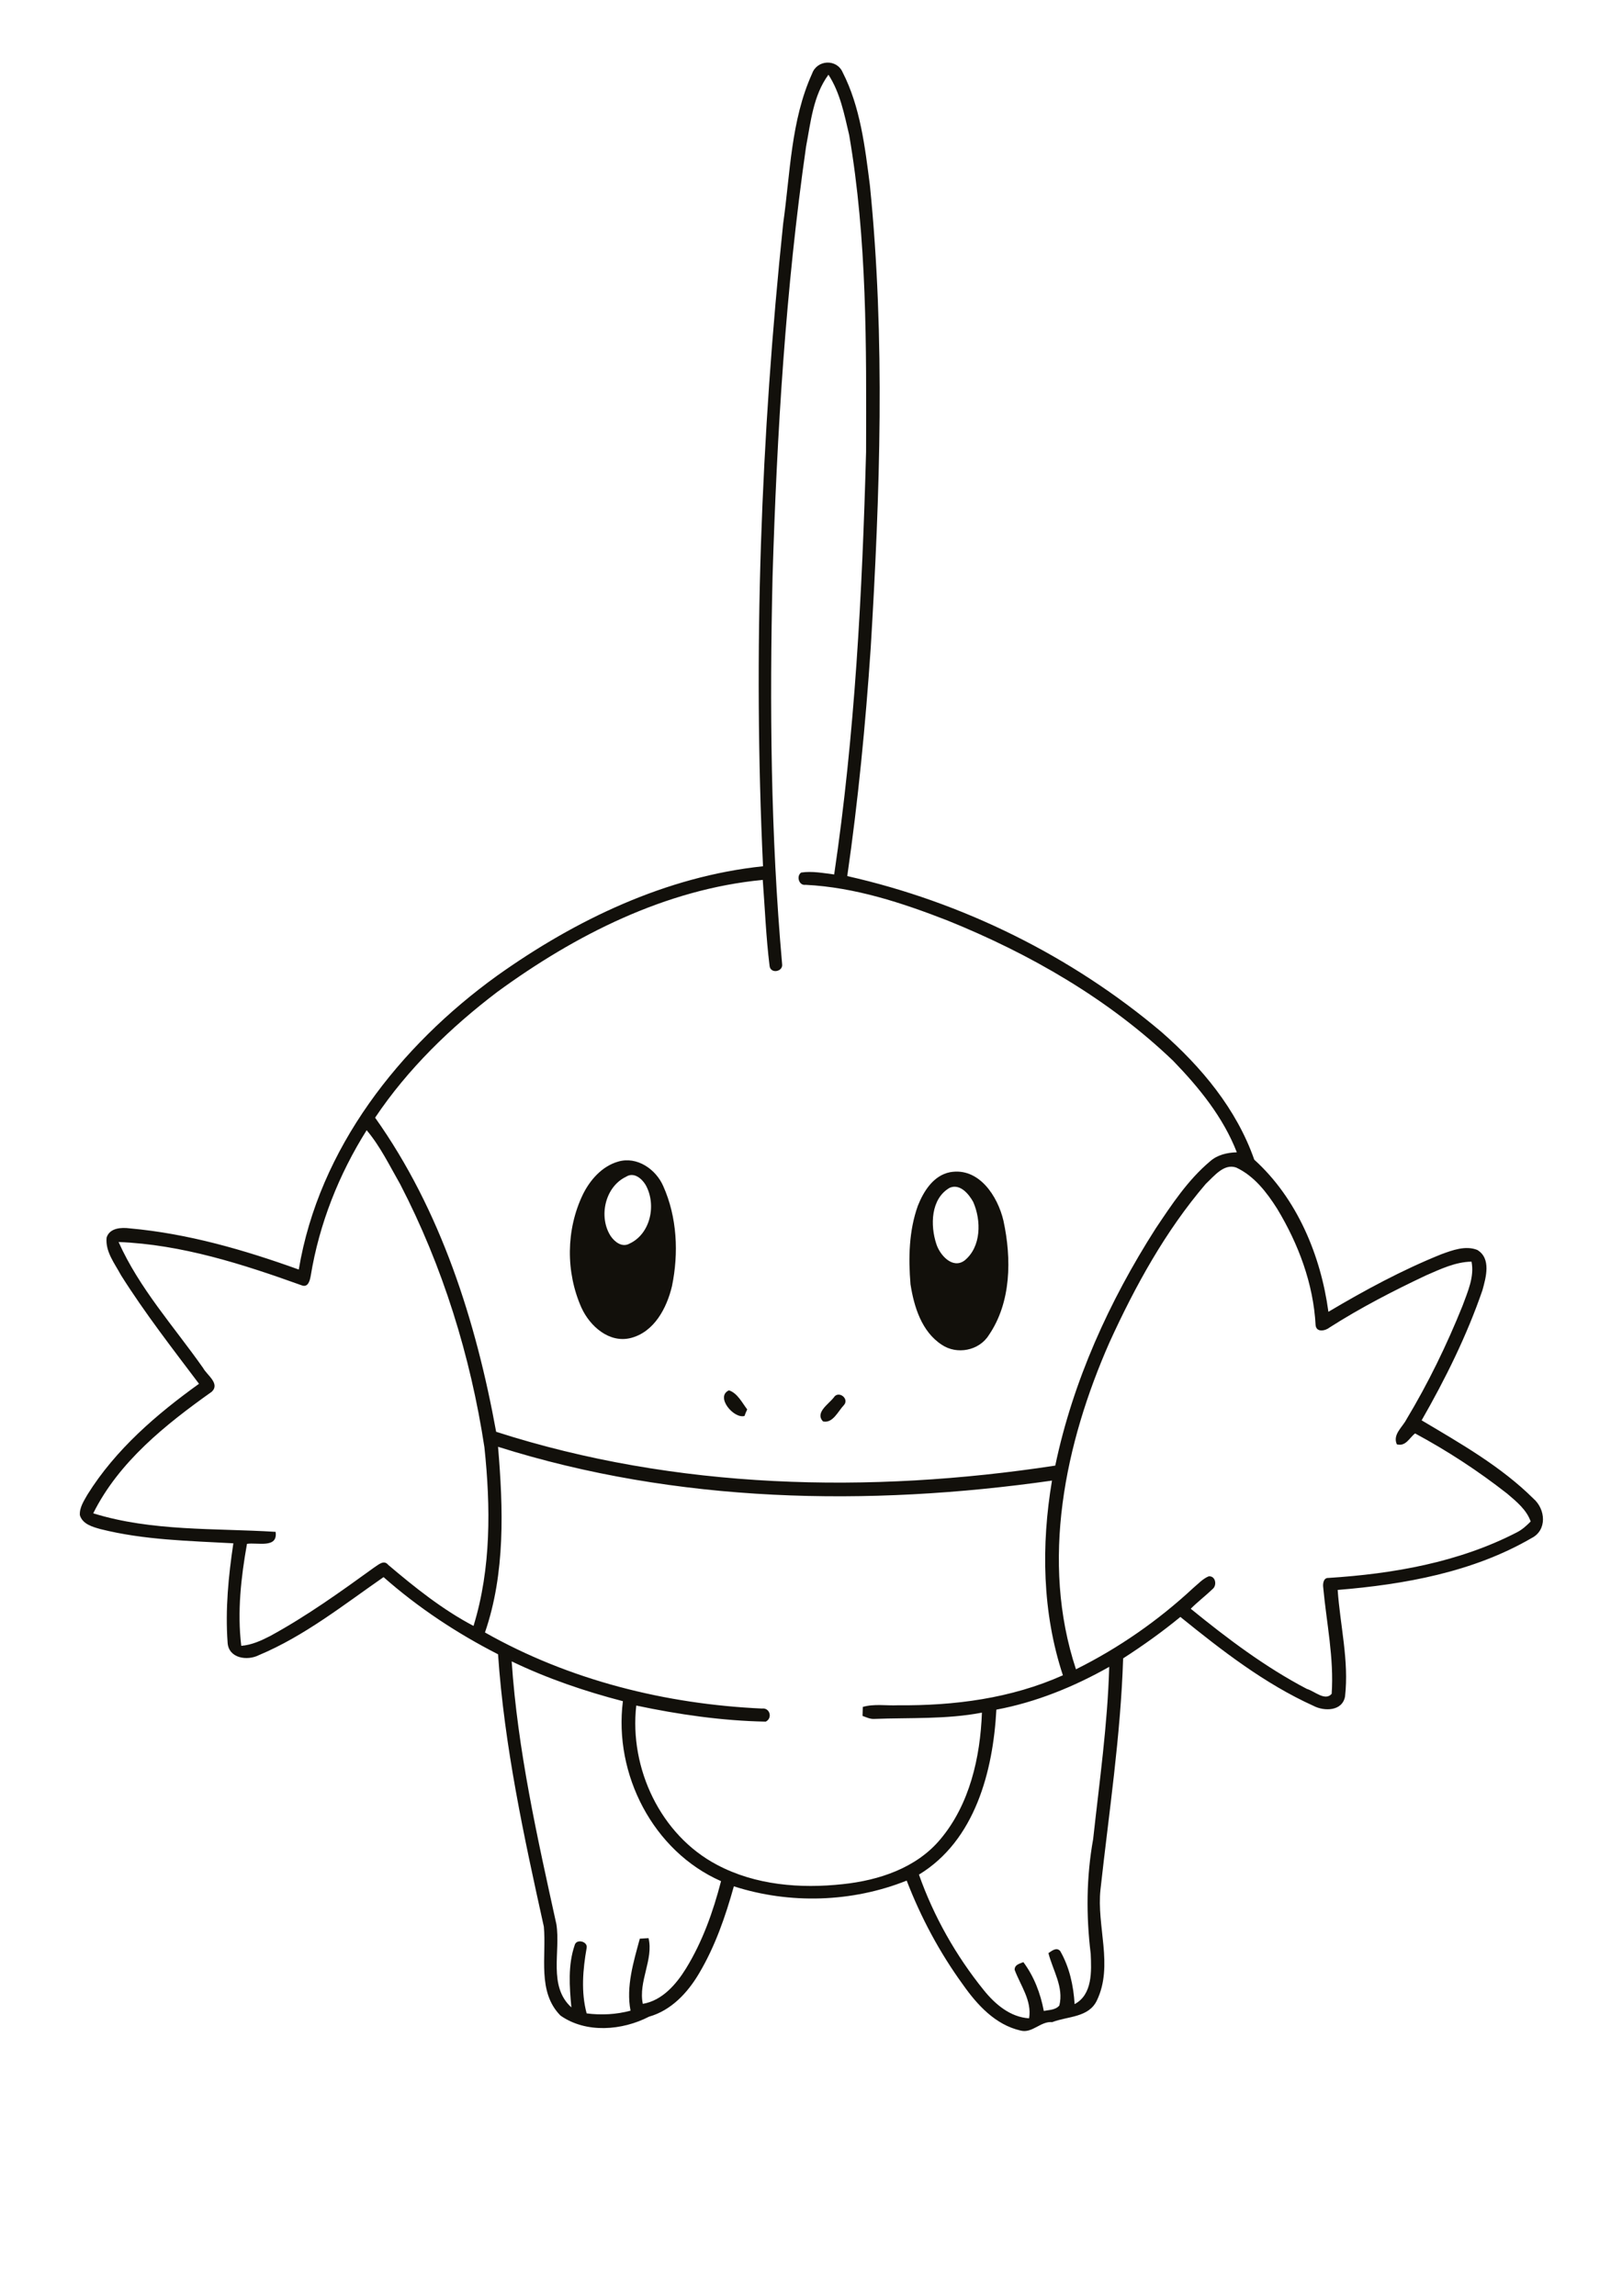 <?xml version="1.0" encoding="utf-8"?>
<!-- Generator: Adobe Illustrator 21.0.2, SVG Export Plug-In . SVG Version: 6.00 Build 0)  -->
<svg version="1.2" baseProfile="tiny" id="Layer_1" xmlns="http://www.w3.org/2000/svg" xmlns:xlink="http://www.w3.org/1999/xlink"
	 x="0px" y="0px" viewBox="0 0 595 842" overflow="scroll" xml:space="preserve">
<path fill="#12100B" d="M305.8,512.6c1.7-2.9,6,0.4,3.7,2.8c-2.1,2.2-4,6.7-7.6,5.9C298.9,518.1,303.9,515,305.8,512.6 M273.1,519.3
	c-4,1.1-10.8-7.1-5.7-9.4c3.1,1,4.8,4.5,6.7,7C273.8,517.5,273.3,518.7,273.1,519.3 M348.4,435.6c-7,4-7.2,13.8-4.9,20.7
	c1.3,4,5.9,9.2,10.3,6c6.2-5,6.2-14.7,3.2-21.5C355.4,437.9,352.2,434,348.4,435.6 M348.5,429.9c10.6-1.9,17.5,8.8,19.6,17.8
	c3,13.9,2.9,29.9-5.4,42c-3.6,5.7-11.7,7.2-17.2,3.5c-7.4-4.8-10.2-13.9-11.5-22.2c-0.8-9.6-0.6-19.6,2.7-28.8
	C338.8,436.9,342.4,431.1,348.5,429.9 M229.6,431.6c-7.7,3.7-10.1,14.7-5.6,21.7c1.5,2.2,4.2,4.3,6.9,2.8c7.8-3.6,10-14.4,5.9-21.6
	C235.4,432.2,232.5,429.7,229.6,431.6 M226.8,426c6.9-2,13.8,2.8,16.5,9c5.1,11.4,5.7,24.6,3.2,36.7c-1.9,8-6.5,16.8-15.1,19
	c-7.9,2-15-4.3-18.1-11.1c-5.8-13-5.7-28.6,0.5-41.5C216.4,432.8,220.8,427.7,226.8,426 M365.5,627c-1.2,22.5-7.8,48-28.4,60.5
	c5.4,15.3,13.6,29.8,23.8,42.4c4.1,5.1,9.7,9.9,16.6,10.3c1.1-6.5-3.2-12.1-5.3-17.8c0-1.9,1.8-2.2,3.2-2.8
	c3.9,5.2,6.3,11.5,7.5,17.9c1.9-0.4,4.3-0.3,5.7-2c1.7-6.7-2.4-12.9-4-19.2c1.2-0.8,2.9-2.3,4.3-0.8c3.4,5.9,4.9,12.7,5.3,19.5
	c6.6-3.5,6.2-12.1,5.9-18.5c-1.7-14-1.6-28.1,0.9-42c2.3-21,5.3-42.1,5.9-63.2C394,618.6,380,624.3,365.5,627 M187.7,609.3
	c2.2,32.6,9.4,64.6,16.4,96.4c1.6,10.1-3.1,22.7,5.5,30.5c-0.7-7.6-1.3-15.5,1.2-22.8c0.6-2.5,4.9-1.4,4.4,1c-1.4,7.9-2.1,16.2,0,24
	c5.4,0.7,10.9,0.4,16.1-1c-1.7-8.8,1.1-17.9,3.4-26.4c1.1-0.1,2.1-0.1,3.2-0.2c1.9,7.8-3.8,15.9-2.1,24.1
	c7.1-1.2,12.2-7.1,15.8-12.9c6.1-9.9,10-20.9,12.9-32.1c-25-11-39.4-39.3-36-66C214.6,620.3,200.8,615.6,187.7,609.3 M182.7,530.6
	c1.9,22.6,2.7,46.3-4.8,68.1c30.9,17.5,66.3,26.3,101.6,27.9c2.9-0.4,4,3.5,1.4,4.8c-16-0.3-31.9-2.6-47.5-5.9
	c-2.6,23,8.9,47.5,29.6,58.4c14.1,7.5,30.6,8.8,46.2,7.1c13.2-1.4,26.9-5.9,35.7-16.4c10.8-12.8,14.7-30.1,15.3-46.5
	c-13,2.5-26.3,1.8-39.5,2.3c-1.5,0.1-2.9-0.6-4.3-1.1c0-0.8,0.1-2.5,0.1-3.3c4.2-1.2,8.6-0.4,12.9-0.6c20.6,0.2,41.5-2.5,60.5-11
	c-7.6-23-8-47.7-4-71.4C318.5,552.6,248.2,551.3,182.7,530.6 M442.3,434.2c-14.8,17.3-25.9,37.5-35.3,58.1
	c-16.4,37.2-25.4,80.3-12.3,119.9c15.7-7.8,30.2-17.9,43-29.8c1.8-1.5,3.5-3.4,5.7-4.3c2.5-0.2,3.1,3.2,1.5,4.6
	c-2.6,2.5-5.5,4.7-8.1,7.3c13.4,10.9,27.3,21.4,42.6,29.4c2.8,0.8,6.7,4.6,9.1,1.8c0.9-13.1-1.9-26-3.1-39c-0.2-1.4,0.1-3.6,1.9-3.5
	c23.7-1.5,47.8-5.7,69.1-16.7c2-1,3.6-2.5,5.1-4c-1.5-4.3-5.2-7.3-8.6-10.2c-10.6-8.3-21.9-15.7-33.8-22.1c-2.1,1.6-3.4,4.9-6.7,4
	c-1.6-3.6,2-6.2,3.5-9.1c8-13.3,14.8-27.3,20.6-41.7c1.9-5.2,4.4-10.6,3.3-16.2c-5.9,0.1-11.3,2.7-16.6,5
	c-12.1,5.7-24.1,11.9-35.4,19.1c-1.6,1.3-4.9,2-5.2-0.8c-0.8-15.2-6.3-29.8-14.1-42.7c-3.8-6-8.4-12-15-15.1
	C449,426.6,445.4,431.3,442.3,434.2 M134.5,414.5c-10.2,16.2-17.4,34.4-20.5,53.3c-0.3,1.7-0.9,4.5-3.3,3.6
	c-21.7-7.8-44.1-15-67.2-15.9c7.6,17,20.3,31,31,46.2c1.4,2.6,6.3,5.7,3.2,8.7c-16.9,12-34.1,25.7-43.5,44.6
	c21.6,6.7,44.6,5.4,66.9,6.8c0.9,6.2-6.7,3.8-10.5,4.4c-2.2,12.3-3.6,24.9-2.1,37.4c3.8-0.3,7.3-1.9,10.6-3.6
	c13.4-7.3,25.8-16.2,38.1-25.1c1.6-1,3.6-3,5.2-1c9.8,8.3,19.9,16.4,31.3,22.4c6.5-21.1,6.3-43.7,4-65.5
	c-5.1-33.5-15.3-66.4-30.9-96.5C142.9,427.5,139.5,420.4,134.5,414.5 M295.7,53.7c-7.5,52.2-10.7,105-12.3,157.7
	c-1.1,47.4-0.7,94.9,3.5,142.1c0.5,2.9-4.3,3.8-4.6,0.7c-1.3-10.5-1.7-21-2.5-31.5c-35.7,3.4-68.8,20.2-97.4,41.1
	c-17.1,13-32.8,28.2-44.8,46.1c24.1,33.9,37,74.6,44.4,115.2c65.9,21.2,137,22.8,205.1,12.4c6.5-31,19.8-60.3,36.8-86.9
	c5.9-8.8,11.8-17.8,20-24.7c2.7-2.4,6.3-3.2,9.8-3.3c-5-12.9-13.9-23.8-23.4-33.6c-23.6-22.6-52.5-39.2-82.7-51.4
	c-16.7-6.5-34-12.2-52.1-13.1c-2.4,0.4-3.5-3.2-1.6-4.5c4-0.6,8.1,0.2,12.1,0.7c7.6-51.3,10.3-103.2,11.7-155
	c0.1-38.8,0.4-77.8-6.2-116.2c-1.8-7.6-3.3-15.5-7.6-22.1C298.3,35,297.4,44.8,295.7,53.7 M297.9,27c1.8-5.1,9-5.5,11.2-0.5
	c6.5,12.7,8.2,27.4,10,41.4c5.7,56.4,3.7,113.3,0.3,169.8c-1.9,28-4.6,55.9-8.6,83.6c42.2,9.5,82.3,29.3,115.3,57.2
	c14.6,12.8,27.5,28.2,34,46.8c15.7,14.2,24.4,35.1,27.2,55.8c13.3-7.9,27-15.3,41.4-21.1c4.1-1.5,8.9-3.3,13.2-1.6
	c5.2,3.1,3.2,10.1,1.9,14.8c-5.7,16.6-13.6,32.5-22.3,47.7c14.3,8.5,29.1,16.9,41,28.7c4.5,3.9,5.1,11.6-0.7,14.5
	c-21.5,12.5-46.7,17-71.1,19c0.9,13,4.2,26,2.7,39.1c-1,5.4-7.6,5.5-11.6,3.4c-17.9-8.1-33.6-20.3-48.8-32.6
	c-6.7,5.5-13.7,10.5-21,15.2c-0.9,28.4-5.2,56.5-8.3,84.7c-1.5,13.5,4.8,27.9-1.3,40.7c-3,6.4-10.7,5.8-16.4,8
	c-4.3-0.4-7.3,4.2-11.6,3.1c-9.3-2.1-16-9.5-21.2-16.9c-8.5-11.7-15.4-24.6-20.6-38.1c-20,8-42.9,8.7-63.4,2.1
	c-3.1,11.1-6.9,22.1-12.8,32c-4.2,7.1-10.2,13.5-18.3,15.8c-9.9,5.1-23.1,6.2-32.5-0.4c-8.6-8.7-5.1-21.7-6.1-32.6
	c-7.3-33-14.5-66.2-16.8-99.9c-15.1-7.7-29.3-17.1-42-28.3c-14.7,10.2-29,21.6-45.7,28.6c-4.3,2.2-11.1,1.2-11.5-4.5
	c-0.9-12.2,0.3-24.5,2.1-36.5c-16.3-0.9-32.8-1.2-48.7-5.2c-2.9-0.8-6.6-1.8-7.6-5.1c-0.2-2.8,1.5-5.3,2.8-7.6
	c10.3-16.5,25.3-29.4,40.9-40.6c-9.8-13-19.9-26-28.6-39.8c-2.3-4.3-5.8-8.6-5.3-13.8c1.1-3.6,5.4-3.8,8.5-3.4
	c21.3,1.9,42,7.9,62,15.1c7.4-44.4,37-82,72.8-107.8c28.8-20.5,62-36.4,97.5-40.1c-3.7-78.6-0.8-157.5,7.4-235.8
	C289.9,63.6,290.1,44.2,297.9,27"/>
</svg>

